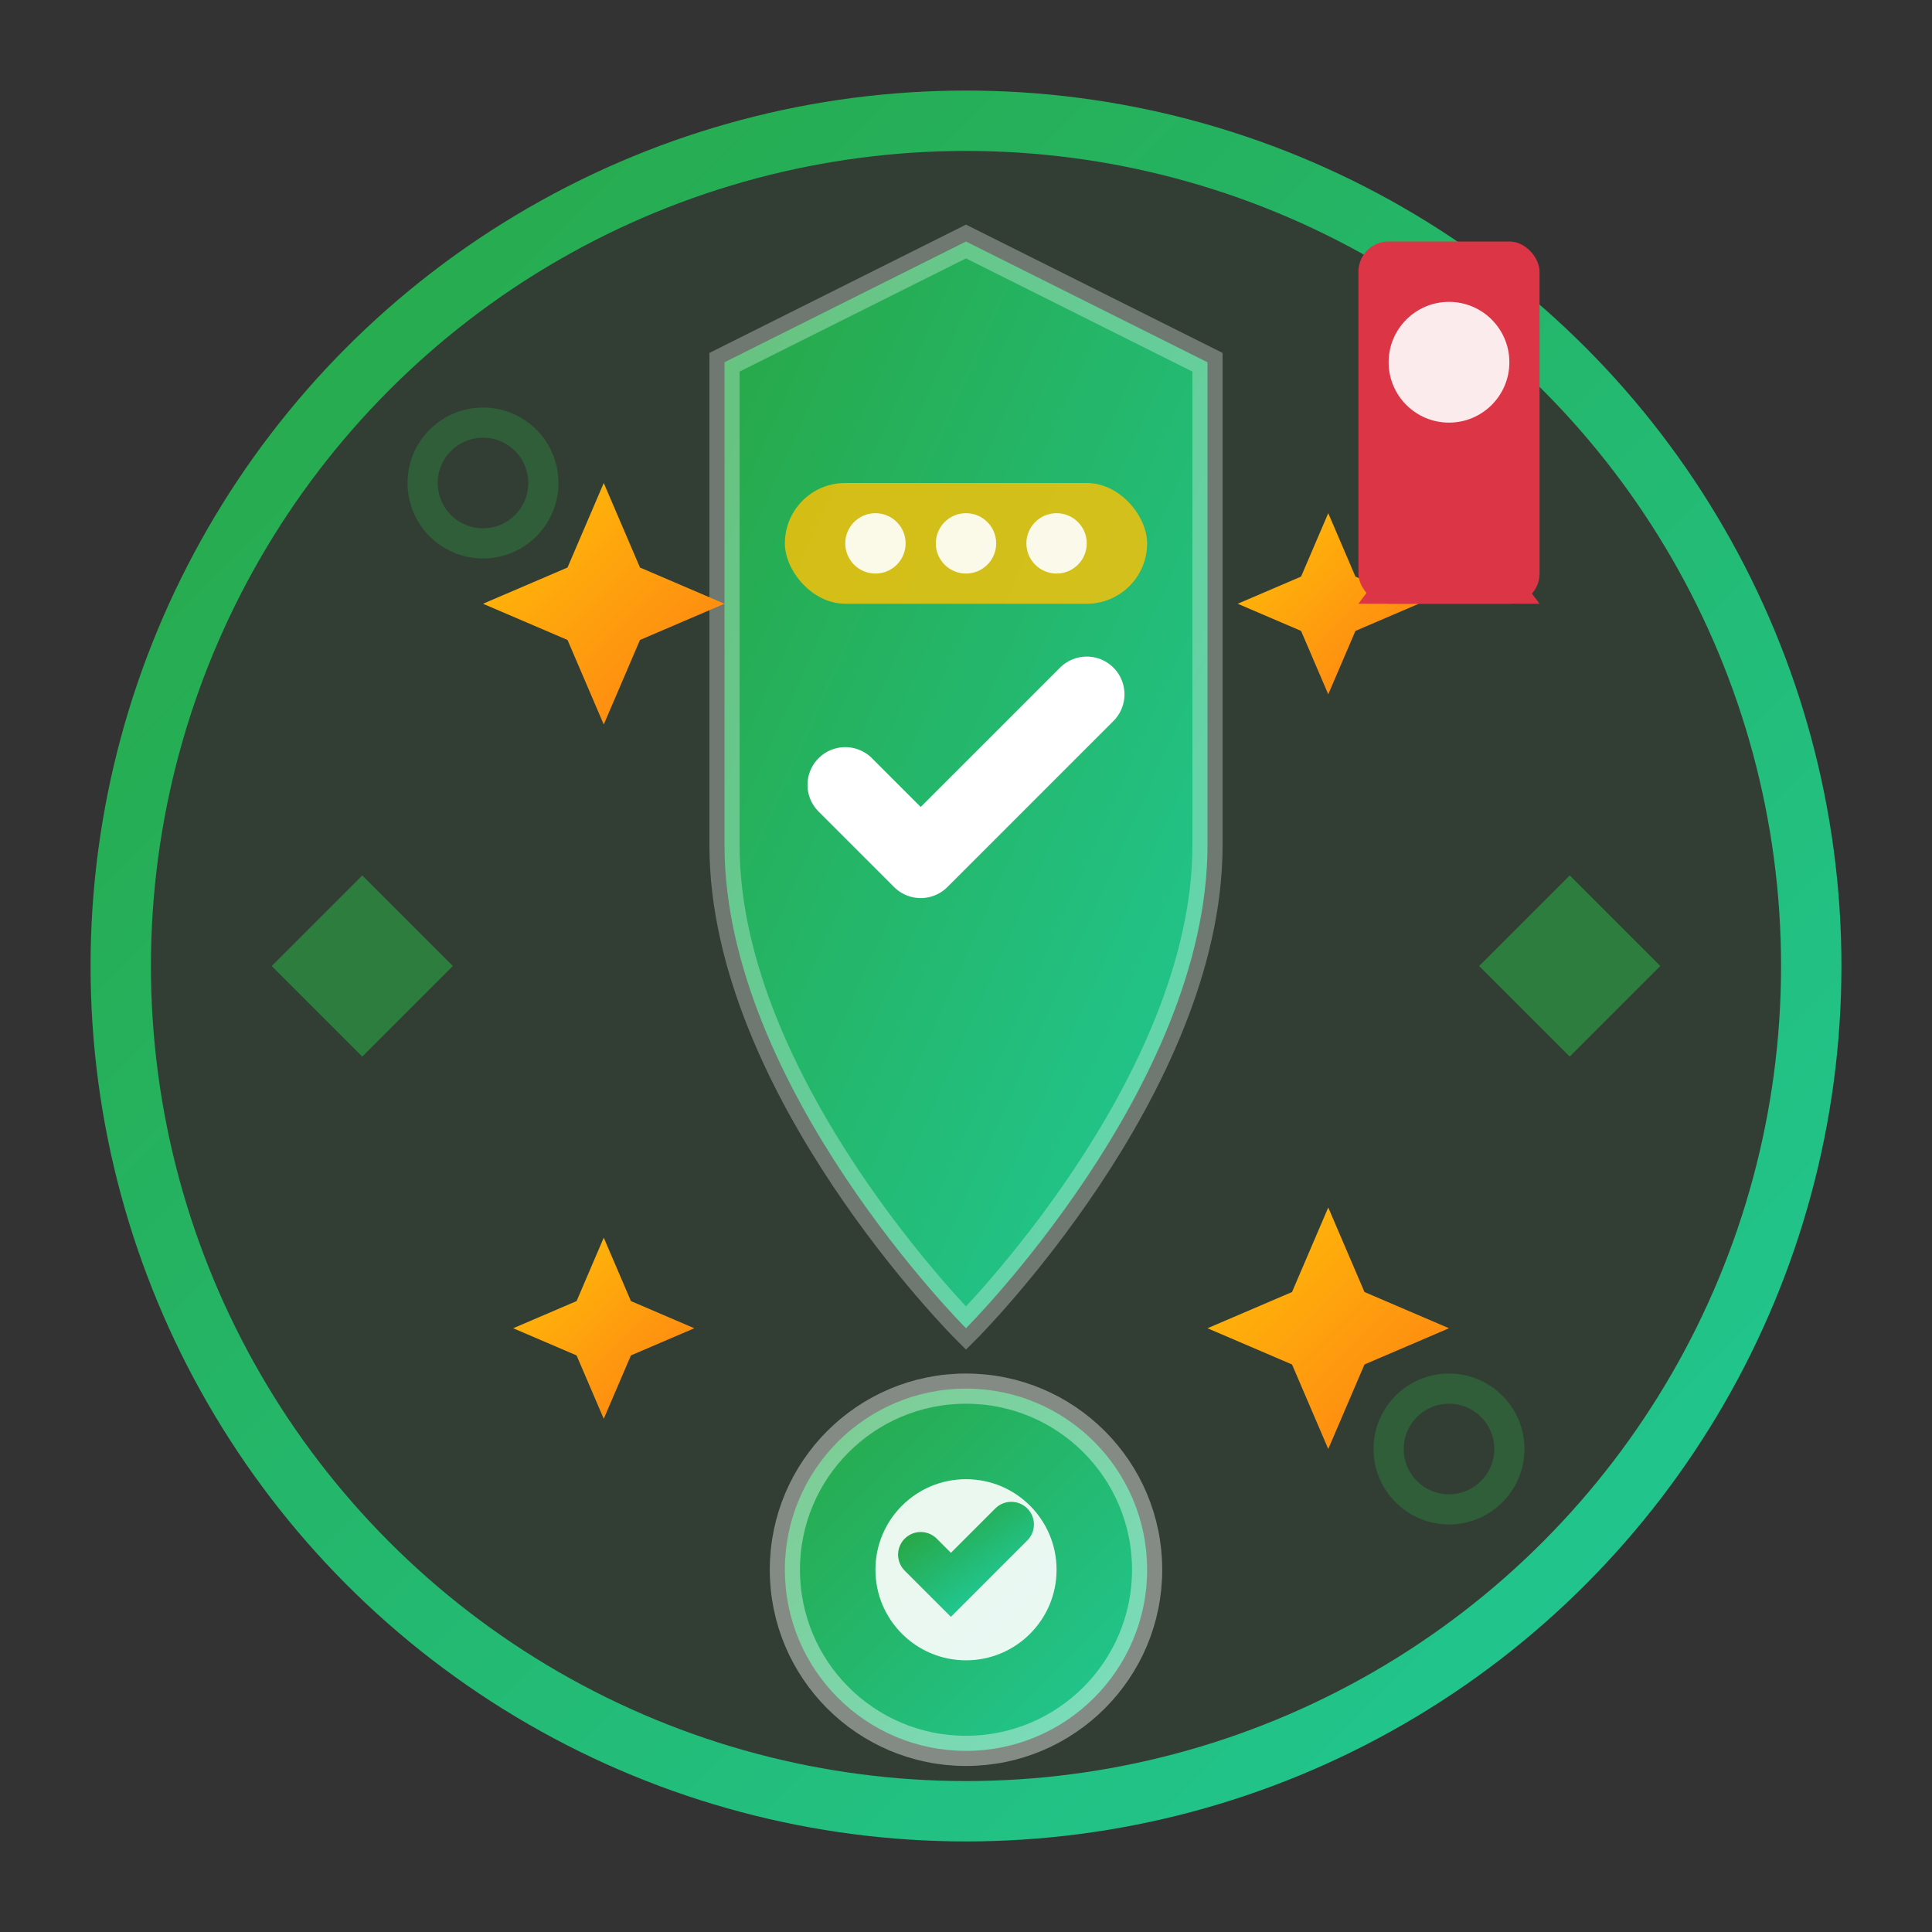 <svg width="64" height="64" viewBox="0 0 64 64" fill="none" xmlns="http://www.w3.org/2000/svg">
  <rect x="0" y="0" width="64" height="64" fill="#333333" stroke="none"/>
  <defs>
    <linearGradient id="qualityGrad" x1="0%" y1="0%" x2="100%" y2="100%">
      <stop offset="0%" style="stop-color:#28a745;stop-opacity:1" />
      <stop offset="100%" style="stop-color:#20c997;stop-opacity:1" />
    </linearGradient>
    <linearGradient id="starGrad" x1="0%" y1="0%" x2="100%" y2="100%">
      <stop offset="0%" style="stop-color:#ffc107;stop-opacity:1" />
      <stop offset="100%" style="stop-color:#fd7e14;stop-opacity:1" />
    </linearGradient>
  </defs>
  
  <!-- Background circle -->
  <circle cx="32" cy="32" r="28" fill="rgba(40, 167, 69, 0.1)" stroke="url(#qualityGrad)" stroke-width="2"/>
  
  <!-- Shield shape representing quality and trust -->
  <path d="M32 8 L24 12 L24 28 C24 36 32 44 32 44 C32 44 40 36 40 28 L40 12 L32 8 Z" 
        fill="url(#qualityGrad)" stroke="rgba(255,255,255,0.3)" stroke-width="1"/>
  
  <!-- Quality checkmark inside shield -->
  <path d="M28 26 L30.5 28.5 L36 23" stroke="white" stroke-width="2.5" fill="none" stroke-linecap="round" stroke-linejoin="round"/>
  
  <!-- Quality stars around the shield -->
  <g transform="translate(20,20)">
    <path d="M0 4 L1.2 1.2 L4 0 L1.2 -1.2 L0 -4 L-1.2 -1.2 L-4 0 L-1.2 1.2 Z" fill="url(#starGrad)"/>
  </g>
  
  <g transform="translate(44,20)">
    <path d="M0 3 L0.9 0.9 L3 0 L0.9 -0.9 L0 -3 L-0.9 -0.9 L-3 0 L-0.9 0.9 Z" fill="url(#starGrad)"/>
  </g>
  
  <g transform="translate(20,44)">
    <path d="M0 3 L0.9 0.9 L3 0 L0.9 -0.9 L0 -3 L-0.9 -0.9 L-3 0 L-0.9 0.9 Z" fill="url(#starGrad)"/>
  </g>
  
  <g transform="translate(44,44)">
    <path d="M0 4 L1.2 1.2 L4 0 L1.2 -1.2 L0 -4 L-1.2 -1.2 L-4 0 L-1.2 1.2 Z" fill="url(#starGrad)"/>
  </g>
  
  <!-- Certificate ribbon -->
  <g transform="translate(48,8)">
    <rect x="-3" y="0" width="6" height="12" fill="#dc3545" rx="1"/>
    <path d="M-3 12 L0 8 L3 12" fill="#dc3545"/>
    <circle cx="0" cy="4" r="2" fill="rgba(255,255,255,0.9)"/>
  </g>
  
  <!-- Quality indicators (small diamonds) -->
  <g transform="translate(12,32)">
    <path d="M0 -3 L3 0 L0 3 L-3 0 Z" fill="rgba(40, 167, 69, 0.6)"/>
  </g>
  
  <g transform="translate(52,32)">
    <path d="M0 -3 L3 0 L0 3 L-3 0 Z" fill="rgba(40, 167, 69, 0.6)"/>
  </g>
  
  <!-- Excellence badge bottom -->
  <g transform="translate(32,52)">
    <circle cx="0" cy="0" r="6" fill="url(#qualityGrad)" stroke="rgba(255,255,255,0.4)" stroke-width="1"/>
    <circle cx="0" cy="0" r="3" fill="rgba(255,255,255,0.9)"/>
    <path d="M-1.5 -0.5 L-0.5 0.5 L1.5 -1.5" stroke="url(#qualityGrad)" stroke-width="1.5" fill="none" stroke-linecap="round"/>
  </g>
  
  <!-- Decorative quality rings -->
  <circle cx="16" cy="16" r="2" fill="none" stroke="rgba(40, 167, 69, 0.3)" stroke-width="1"/>
  <circle cx="48" cy="48" r="2" fill="none" stroke="rgba(40, 167, 69, 0.3)" stroke-width="1"/>
  
  <!-- Premium indicator -->
  <g transform="translate(32,18)">
    <rect x="-6" y="-2" width="12" height="4" rx="2" fill="rgba(255, 193, 7, 0.8)"/>
    <circle cx="-3" cy="0" r="1" fill="rgba(255,255,255,0.9)"/>
    <circle cx="0" cy="0" r="1" fill="rgba(255,255,255,0.9)"/>
    <circle cx="3" cy="0" r="1" fill="rgba(255,255,255,0.9)"/>
  </g>
</svg>
